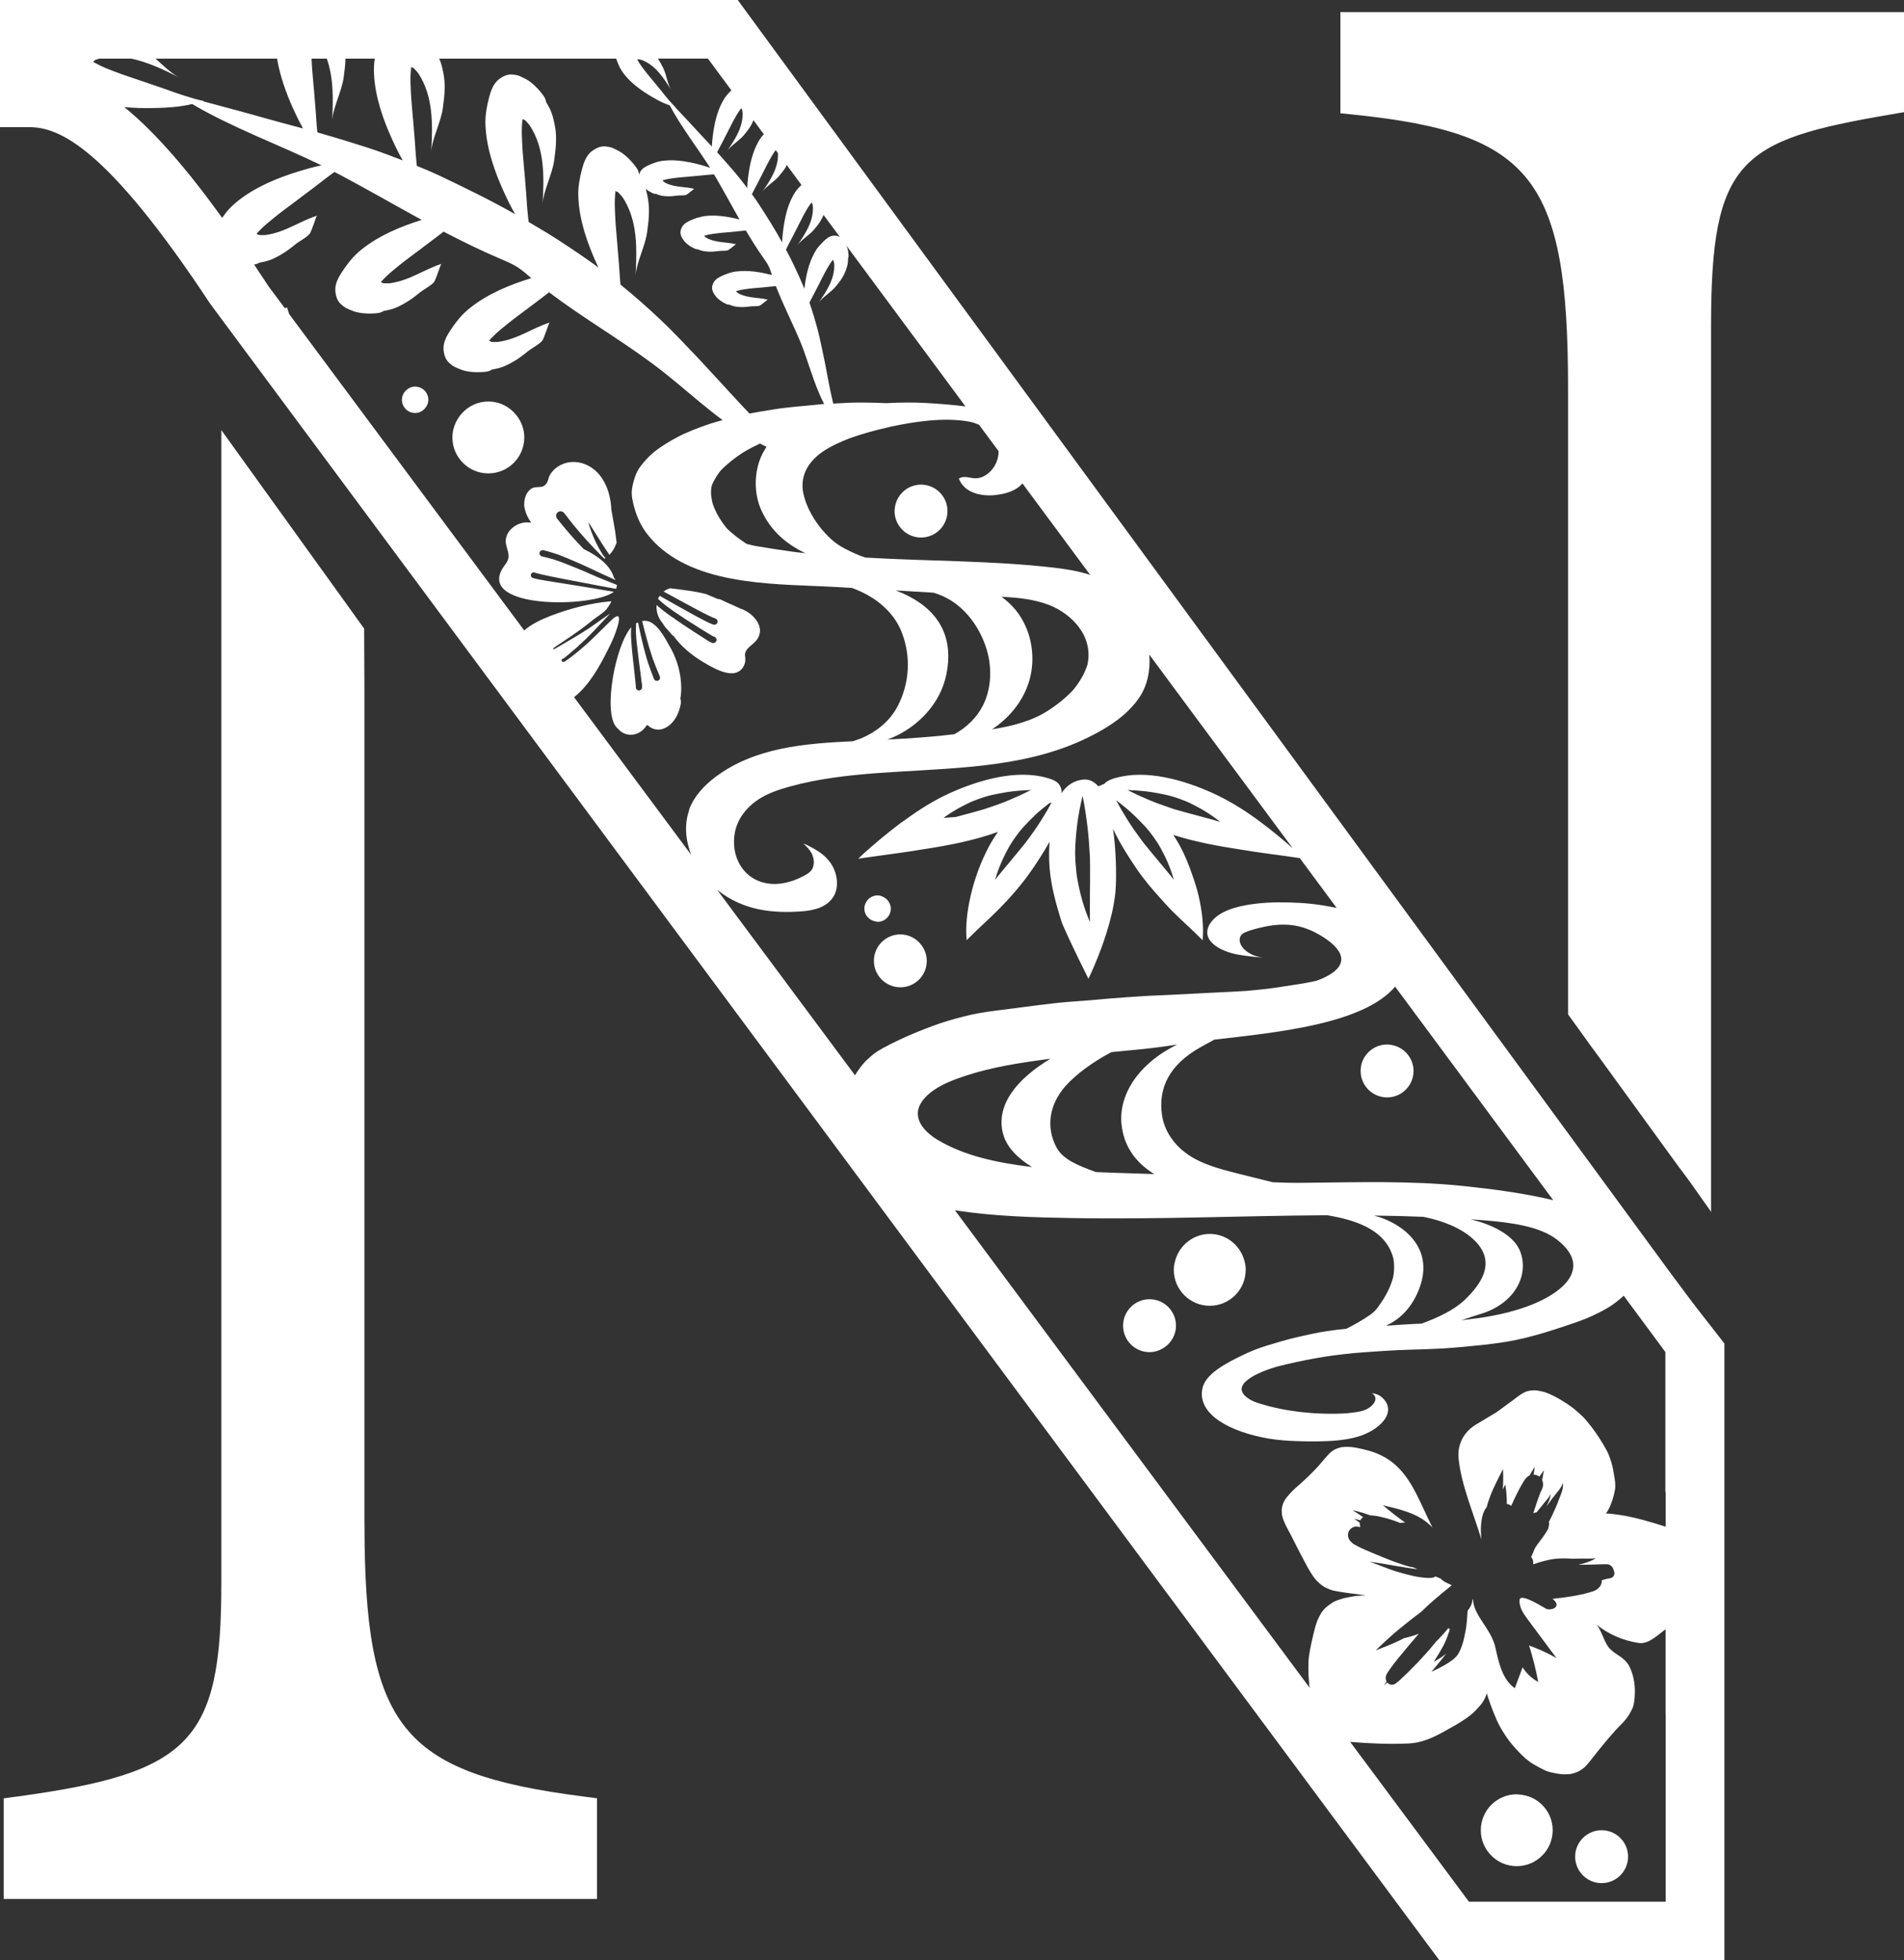<?xml version="1.0" encoding="UTF-8"?>
<svg id="_レイヤー_2" data-name="レイヤー_2" xmlns="http://www.w3.org/2000/svg" viewBox="0 0 305.13 314.22">
  <rect x="0" y="0" width="305.13" height="314.22" fill="#333333" stroke="none"/>
  <defs>
    <style>
      .cls-1 {
        fill: #fff;
      }
    </style>
  </defs>
  <g id="_レイヤー_1-2" data-name="_レイヤー_1">
    <g>
      <path class="cls-1" d="M58.4,244.08V110.24l-.04-9.48-22.89-31.82v184.81c0,25.29-4.86,30.4-32.51,34.18l-2.37.32v16.12h95.08v-16.13l-2.39-.31c-29.01-3.76-34.87-11.13-34.87-43.84h-.01Z"/>
      <path class="cls-1" d="M214.81,1.96v16.19l2.46.26c28.29,2.97,34.02,10.34,34.02,43.83v100.35l2.86,3.96c.27.42,2.18,2.99,2.18,2.99l12.4,17.08c2.73,3.6,2.74,3.78,5.48,7.61.26.26.12.08,0-.05V52.13c0-26.56,4.69-29.67,28.64-33.76l2.28-.39V1.94h-90.32v.02Z"/>
      <path class="cls-1" d="M90.74,59.32s-.07.02-.1.04h0s.06-.02.09-.03h0Z"/>
      <path class="cls-1" d="M95.51,92.39c-.07-.03-.14-.06-.21-.09h0c-.48-.2-.95-.4-1.42-.61h.02s-.08-.03-.12-.05c-.03,0-.06-.03-.09-.04-.05-.02-.11-.05-.16-.07-.02,0-.04-.02-.06-.03,0,0-.02,0-.02,0-.13-.06-.26-.11-.4-.17h-.02c-.7-.3-1.41-.58-2.11-.86-.74-.29-1.49-.58-2.25-.82-.61-.17-1.21-.33-1.83-.47-.27-.07-.44-.36-.37-.62.07-.27.35-.43.62-.37.43.1.85.22,1.26.35.42.13.85.26,1.26.41.79.3,1.57.64,2.35.97,1.56.66,3.09,1.39,4.63,2.12.68.32,1.38.64,2.07.94-.07-.13-.16-.25-.27-.36-.51-1.89-2.42-3.45-4.86-4.62-.97-1.02-1.92-2.04-2.82-3.12-.49-.59-.99-1.18-1.46-1.79-.22-.28-.15-.71.1-.95.29-.26.75-.25,1.02.05s.51.64.76.97c.23.31.47.6.71.9,1.43,1.76,2.97,3.44,4.56,5.05.16.15.32.3.48.46.03-.02.05-.04.08-.06.02-.02.05-.03.07-.05-.13-.14-.24-.29-.36-.44-1.02-1.58-1.82-3.33-2.4-5.3l.26.34c.39.62.78,1.25,1.18,1.87.29.46.58.93.88,1.39.16.26.33.51.5.76.19.28.37.57.57.85.54-.55.89-1.17,1.09-1.81.02,0,.04,0,.06-.02,0-.04,0-.08,0-.12-.02-.23-.05-.46-.08-.68,0-.06,0-.12-.02-.18-.08-.67-.18-1.35-.31-2.02-.15-.83-.3-1.67-.44-2.5,0-.14,0-.27-.02-.41-.2-2.63-1.37-5.43-3.76-6.59-.48-.23-.98-.42-1.56-.5-.09,0-.18-.02-.27-.03-1.59-.16-3.23.55-4.12,1.89-.49.73-.26,1.39-1.07,1.93-.46.31-1.36.05-1.93.39-.96.57-1.28,1.76-1.22,2.81.15,1.04.56,1.92,1.13,2.68-.4-.04-.8-.05-1.2,0-1.54.23-2.99,1.56-2.89,3.12,0,.08,0,.16.03.24.13.82.57,1.63.37,2.43-.14.59-.61,1.04-.92,1.56-3.91,6.54,14.58,6.32,17.85,3.73h-.02c-.19-.03-.37-.06-.56-.09-.91-.15-1.83-.3-2.74-.46-1.7-.29-3.41-.56-5.12-.83-.74-.11-1.48-.23-2.21-.35-.36-.06-.72-.12-1.08-.19-.42-.08-.83-.15-1.24-.28-.12-.04-.22-.1-.28-.21-.06-.1-.08-.23-.05-.35.03-.12.11-.22.21-.28.13-.07.27-.08.41-.03.04.02.08.03.12.04.39.12.79.21,1.19.3.41.09.83.18,1.25.27.85.18,1.71.34,2.57.51,1.73.34,3.47.66,5.2.99.81.15,1.62.3,2.43.45.09,0,.18.03.27.04.09-.2.13-.42.13-.63-.36-.14-.71-.28-1.06-.42-.77-.31-1.55-.62-2.32-.94h.03Z"/>
      <polygon class="cls-1" points="112.41 106.1 112.41 106.1 112.42 106.1 112.4 106.09 112.41 106.1"/>
      <path class="cls-1" d="M107.43,103.81c-.88-1.59-2.44-4.75-4.52-4.25.13.53.27,1.06.4,1.58.24.91.48,1.81.75,2.71.13.45.28.89.42,1.33,0-.02,0-.04-.02-.05.05.14.1.28.15.42v.03c.35.96.73,1.9,1.13,2.84.03.07.04.15.04.22,0,.19-.12.37-.3.45-.25.11-.57,0-.67-.26-.34-.85-.66-1.7-.95-2.57-.28-.84-.5-1.7-.72-2.55-.17-.66-.32-1.31-.47-1.97-.15-.65-.28-1.31-.41-1.97-.11.04-.22.09-.33.14,0,.06,0,.13,0,.19,0,.23-.02.46-.02.69,0,.29,0,.57.02.86.02.49.07.99.12,1.48.18,1.66.4,3.32.62,4.98.04.32.08.64.12.96.02.15.04.3.06.45.03.19.06.39.05.59v.1c-.03.25-.23.45-.48.46-.27,0-.52-.21-.52-.49,0-.07,0-.13,0-.2-.02-.17-.03-.34-.05-.5v-.02c-.08-.81-.17-1.61-.26-2.42-.09-.85-.2-1.71-.28-2.56-.04-.42-.08-.85-.11-1.27-.03-.46-.06-.92-.08-1.38v-.59c0-.1,0-.21.02-.31,0-.1,0-.2.02-.3v-.09c-2.53,2.84-4.52,13.46-2.42,15.97.13.15.26.28.4.4.07.08.14.15.21.22,1.42,1.21,3.41.6,4.28-.87.05,0,.1-.02.16-.03.57.59,1.49.87,2.28.65,1.79-.52,2.76-2.41,3.04-4.13.05-.29,0-.55-.09-.76.1-.44.17-1.15.15-1.88-.04-2.21-.64-4.34-1.71-6.28v-.02Z"/>
      <path class="cls-1" d="M118.66,97.59c-.06-.05-.12-.1-.19-.15-.13-.03-.25-.08-.37-.14-.18-.09-.36-.18-.55-.27-.3-.14-.62-.26-.92-.39s-.59-.29-.9-.43c-.07-.03-.13-.06-.21-.09-.07-.03-.13-.06-.2-.08-.1,0-.2-.02-.3-.03-.62-.25-1.26-.53-1.92-.81-.14-.03-.27-.06-.41-.09-.61-.14-1.22-.25-1.83-.36-.31-.05-.63-.08-.94-.13-.34-.05-.68-.1-1.02-.14-.5-.06-1-.12-1.49-.19-.17.05-.34.11-.5.18-.21.1-.39.22-.56.35,1.53.85,3.09,1.67,4.63,2.51.57.31,1.14.62,1.72.91.64.32,1.29.66,1.97.91.24.09.38.35.32.6,0,.02,0,.04-.02.06-.1.26-.39.39-.65.3h-.03c-.54-.19-1.05-.46-1.56-.72-.46-.24-.92-.48-1.38-.73-.9-.49-1.79-1-2.69-1.5-.05-.03-.1-.06-.15-.08-.72-.4-1.44-.81-2.16-1.22-.21-.12-.42-.24-.63-.37-.1.15-.19.31-.27.48.12.12.24.24.37.36.59.53,1.23,1,1.88,1.46,0,0,.03.02.04.03.14.1.27.19.41.29.12.08.24.16.36.24.19.13.39.26.58.39-.02,0-.04-.02-.05-.04.29.19.57.39.86.58.74.47,1.48.94,2.23,1.41h.02s0,0-.02,0c.26.16.53.33.79.49.19.12.38.24.58.35.22.14.44.28.67.41h0,0s0,0,.02,0c0,0-.02,0-.03-.02.02,0,.04.02.06.03.1.05.2.09.3.13.12.05.2.14.26.24.05.11.07.23.04.35,0,.03,0,.06-.03.09-.11.26-.43.39-.69.28-.13-.06-.26-.11-.39-.18-.16-.09-.31-.19-.47-.29-.1-.07-.21-.13-.31-.2-.23-.15-.47-.3-.7-.45-.41-.26-.82-.52-1.22-.78.02,0,.04.02.05.03,0,0-.02,0-.03-.02,0,0,0,0-.02-.02-.04-.03-.08-.05-.12-.08-.91-.58-1.8-1.18-2.68-1.79-.17-.16-.36-.3-.56-.39-.02,0-.04-.03-.06-.04-.43-.29-.84-.61-1.25-.92-.38-.3-.76-.61-1.12-.94-.09,1.03.27,2.12.98,2.93.31.59.83,1.07,1.26,1.57.13.2.3.37.5.48,1.23,1.72,2.96,3.12,4.76,4.19,1.42.84,4.29,2.57,5.85,1.37.58-.44.92-1.19.87-1.92,0-.23-.06-.45-.05-.68.06-1,1.2-1.5,1.83-2.27.38-.47.54-.95.57-1.42.1-1.64-1.62-3.19-3.1-3.66l-.03.03Z"/>
      <path class="cls-1" d="M199.64,203.54c0-.64-.13-1.25-.33-1.83-.77-2.28-2.9-3.93-5.44-3.93s-4.78,1.74-5.49,4.12c-.16.52-.27,1.07-.27,1.64,0,3.18,2.58,5.76,5.76,5.76s5.76-2.58,5.76-5.76h0Z"/>
      <path class="cls-1" d="M243.44,287.64c-.12,0-.24-.04-.37-.04-3.18,0-5.76,2.58-5.76,5.76s2.58,5.76,5.76,5.76,5.76-2.58,5.76-5.76c0-1.62-.67-3.08-1.75-4.12-.95-.93-2.23-1.51-3.65-1.6h0Z"/>
      <path class="cls-1" d="M184.22,208.25c-2.34,0-4.24,1.9-4.24,4.24s1.9,4.24,4.24,4.24c.78,0,1.51-.23,2.14-.6.4-.24.75-.53,1.06-.88.64-.74,1.04-1.7,1.04-2.76,0-2.34-1.9-4.24-4.24-4.24h0Z"/>
      <path class="cls-1" d="M84.02,70.12c0-1.35-.48-2.57-1.25-3.55-1.05-1.34-2.67-2.21-4.51-2.21-2.19,0-4.07,1.24-5.05,3.04-.44.81-.71,1.73-.71,2.72,0,3.18,2.58,5.76,5.76,5.76s5.76-2.58,5.76-5.76h0Z"/>
      <path class="cls-1" d="M66.53,61.96c-.53,0-1.01.21-1.38.54-.45.39-.74.94-.74,1.58,0,1.17.95,2.12,2.12,2.12.69,0,1.27-.35,1.66-.85.27-.36.46-.78.46-1.26,0-1.17-.95-2.12-2.12-2.12h0Z"/>
      <path class="cls-1" d="M222.29,175.9c2.34,0,4.24-1.9,4.24-4.24,0-1.94-1.32-3.57-3.1-4.07-.36-.1-.74-.17-1.14-.17-1.46,0-2.75.74-3.52,1.87-.46.68-.72,1.49-.72,2.37,0,2.34,1.9,4.24,4.24,4.24h0Z"/>
      <path class="cls-1" d="M140.64,147.76c1.17,0,2.12-.95,2.12-2.12,0-.51-.2-.95-.5-1.32-.15-.19-.33-.34-.54-.46-.32-.19-.67-.34-1.08-.34-.89,0-1.64.55-1.96,1.32-.1.25-.16.51-.16.8,0,1.05.78,1.88,1.78,2.05.11.02.22.07.34.07h0Z"/>
      <path class="cls-1" d="M144.29,149.77c-2.34,0-4.24,1.9-4.24,4.24s1.9,4.24,4.24,4.24,4.19-1.86,4.23-4.16v-.08c0-.95-.33-1.82-.86-2.53-.77-1.03-1.99-1.71-3.38-1.71h0Z"/>
      <path class="cls-1" d="M147.6,77.68c-.58,0-1.13.12-1.63.33-1.48.62-2.52,2.05-2.59,3.73,0,.06-.02.12-.02.18,0,2.34,1.9,4.24,4.24,4.24s4.24-1.9,4.24-4.24-1.9-4.24-4.24-4.24h0Z"/>
      <path class="cls-1" d="M256.67,293.36c-2.34,0-4.24,1.9-4.24,4.24s1.9,4.24,4.24,4.24,4.24-1.9,4.24-4.24-1.9-4.24-4.24-4.24Z"/>
      <path class="cls-1" d="M118.23,0H0v20.38h4.7c4.8,0,12.43,3.23,29,28.33l196.39,264.72.59.79h45.67v-98.87c-4.71-6.06-3.88-4.89-8.67-11.34L118.23,0ZM241.95,210.28c-1.72.44-3.51.8-5.32,1.03-.82.11-1.63.21-2.45.31.99-.33,1.99-.67,3.01-.98,5.74-1.71,7.95-6.45,6.36-10.23-1.01-2.38-4.29-4.12-7.89-4.97.69.05,1.38.09,2.07.15,4.32.35,9.01.95,11.79,3.11,6.44,4.99-.14,9.68-7.58,11.57h.01ZM226.89,199.23c-1.18-1.77-3.26-3.31-5.94-4.17-.25-.08-.51-.15-.76-.22,2.64.03,5.28.09,7.91.2,3.12.62,5.96,1.77,7.87,3.47,3.75,3.33,1.96,6.81-1.28,9.88-1.72,1.63-4.19,2.77-6.86,3.77-1.05.05-2.1.09-3.14.16-.87.06-1.73.12-2.59.18,2.35-1.08,3.83-2.8,4.77-4.65,1.41-2.78,1.86-5.85.03-8.61h0ZM223.58,158.15l4.92,6.64,14.49,19.58,5.92,8c-4.62-1.11-9.7-1.78-14.42-2.27-8.49-.88-17.11-.59-25.67-.51-1.65.02-3.26-.02-4.86-.09-1.68-.42-3.36-.84-5.05-1.26-2.57-.64-5.18-1.3-7.3-2.43-3.23-1.72-5-4.39-5.39-7.08-.63-4.33,1.16-8.1,6.27-10.93.7-.39,1.4-.77,2.11-1.16,10.09-1.16,23.85-2.48,28.98-8.49h0ZM179.73,180.14c.32,3.45,2.14,6.14,5.25,8.05-1.21-.05-2.43-.09-3.65-.12-1.79-.05-3.58-.11-5.37-.19-.12,0-.24-.01-.36-.02-2.68-1-5.22-1.94-6.29-3.94-1.71-3.2-1.18-6.87,1.42-9.81,1.65-1.87,4.37-3.89,7.39-5.47,2.93-.3,5.88-.52,8.77-.95.58-.09,1.16-.17,1.74-.26-1.52.76-2.9,1.64-4.08,2.63-3.41,2.84-5.16,6.5-4.83,10.09h0ZM156.9,68.09l3.13,4.22c.05,2.31-1.9,4.57-4.02,4.34-.8-.09-1.69-.43-2.35.08.93,2.35,3.73,2.89,6.02,2.6,1.17-.15,2.36-.44,3.37-1.12.3-.2.56-.45.81-.72l10.85,14.66c-1.87-.62-3.85-.93-5.8-1.16-10.07-1.16-20.15-1.02-30.23-1.62-.31-.11-.63-.22-.93-.33-1.08-.45-2.07-.92-2.98-1.45-2.24-1.31-4.76-4.42-5.73-7.41-.2-.62-.36-1.24-.41-1.84-.12-1.48.28-2.68.94-3.69,1.04-1.61,2.79-2.71,4.55-3.53.67-.31,1.34-.6,1.96-.84,1.98-.71,4.09-1.31,6.34-1.81.11-.03.22-.06.33-.08,3.91-.84,8.55-1.52,12.52-.82.56.1,1.12.29,1.65.53h-.02ZM163.73,99.16c-.84-1.42-1.95-2.57-3.25-3.52,2.59.16,5.2.38,7.64,1.33,3.59,1.41,7.18,4.96,6.14,9.61-.45,1.38-1.21,2.73-2.29,4.03-1.09,1.17-2.45,2.28-4.04,3.31-2.58,1.67-5.77,2.48-8.95,2.98,3-1.97,5.43-5.02,6.21-8.76.63-3.05.09-6.38-1.46-8.98ZM143.56,94.64c2.02.12,4.03.24,6.05.36.48.15.96.32,1.43.53,3.55,1.54,6.3,5.26,7.28,9.32.66,2.74.45,5.78-.81,8.25-1.03,2.02-2.69,3.55-4.57,4.59-3.56.43-7.14.67-10.72.85.23-.09.46-.17.68-.27,4.1-1.72,7.77-5.37,8.75-10.12,1.54-7.42-2.67-11.46-8.08-13.5h0ZM98.93,39.02s0,.08,0,.12c-.05-.68-.11-1.35-.17-2.03-.08-.88-.15-1.76-.18-2.64-.03-.81-.08-1.61-.05-2.42.02-.48.05-.95.1-1.42.13.07.27.12.41.17.26.26.5.52.73.81,2.02,3.06,2.29,6.7,2.18,10.32-.02.76-.05,1.52-.1,2.27.03-.57.17-1.17.34-1.8.48-1.7,1.3-3.56,1.52-5.21.15-1.07.27-2.07.29-3.08.02-.86-.04-1.72-.23-2.65-.08-.41-.18-.81-.29-1.21.05.04.1.1.15.14.18.13.36.26.56.36.27.15.54.32.87.33h.07c.41.17.82.3,1.26.34.23.02.46.04.69.04.46.01.93-.04,1.38-.1.46-.06,1.03,0,1.46-.11.26-.07,1.29-1,1.35-.98-1.57-.38-2.95-.21-4.48-.88-.17-.09-.33-.19-.48-.3-.04-.07-.08-.13-.12-.19.24-.07.48-.12.72-.18.41-.09.83-.13,1.24-.19.8-.11,1.62-.15,2.42-.23h-.06c.26-.02.52-.04.79-.07h.1-.1c.73-.06,1.47-.13,2.2-.21.13-.01.26-.02.4-.03.13,0,.25-.02.38-.03h.15c.1.16.2.32.29.48,1.3,2.23,2.52,4.5,3.79,6.74-1.79-.46-3.7-.77-5.55-.55-.32.04-.62.12-.92.21-.12.03-.24.04-.35.08-.35.12-.68.25-1.02.4-.52.24-1.1.55-1.38,1.08-.19.36-.32.79-.2,1.19.06.2.12.39.23.57.11.17.24.35.37.52.18.22.41.42.64.59.18.13.36.26.56.36.16.09.32.17.48.24.12.05.25.09.38.09h.07c.41.17.82.3,1.26.34.23.02.46.04.69.04.46.01.93-.04,1.38-.1.46-.06,1.03,0,1.46-.11.26-.07,1.29-1,1.35-.98-1.57-.38-2.95-.21-4.48-.88-.17-.09-.33-.19-.48-.3-.04-.07-.08-.13-.12-.19.24-.07.48-.12.72-.18.41-.09.83-.13,1.24-.19.8-.11,1.62-.15,2.42-.23h-.06c.29-.02.59-.05.88-.08-.09,0-.19.02-.28.02.58-.05,1.15-.11,1.73-.17.88,1.48,1.79,2.94,2.78,4.35.32.45.65.9.89,1.4.21.43.35.89.49,1.35,0,.02,0,.03.02.04h0c-1.83-.48-3.78-.81-5.67-.58-.44.05-.86.14-1.28.29-.35.12-.68.25-1.02.4-.52.24-1.1.55-1.38,1.08-.19.36-.32.79-.2,1.19.06.2.12.39.23.57.11.17.24.35.37.52.18.22.41.42.64.59.18.13.36.26.56.36.27.15.54.32.87.33h.07c.41.17.82.3,1.26.34.23.02.46.04.7.04.46.01.93-.04,1.38-.1.46-.06,1.03,0,1.46-.11.26-.07,1.29-1,1.35-.98-1.57-.38-2.95-.21-4.48-.88-.17-.09-.33-.19-.48-.3-.04-.07-.08-.13-.12-.19.24-.07.48-.12.72-.18.41-.09.83-.13,1.24-.19.8-.11,1.62-.15,2.42-.23h-.06c.29-.02.59-.05.88-.08-.09,0-.19.02-.28.02.48-.04.97-.09,1.45-.14,1.23,3.2,2.84,6.24,4.12,9.41.25.63.46,1.25.68,1.87.91,2.61,1.65,5.12,2.93,7.61-.63.05-1.26.13-1.89.19-1.73.16-3.47.31-5.17.53-.56.07-1.11.18-1.66.26-1.09.17-2.17.35-3.24.56-1.22-1.28-2.42-2.57-3.61-3.88-.83-.92-1.68-1.82-2.52-2.73-.73-.79-1.45-1.59-2.19-2.37-1.9-1.99-3.79-4.02-5.79-5.92-2.12-2.01-4.31-3.94-6.57-5.78,0-.04,0-.08,0-.11-.02-.26-.04-.51-.07-.76-.1-1.53-.21-3.06-.35-4.59.02.18.03.36.05.54-.04-.57-.09-1.13-.14-1.7v.03ZM119.12,72.5c.84-.5,1.74-.96,2.68-1.41.07.04.14.08.21.12.28.14.55.27.83.41-.49.75-.92,1.55-1.21,2.48-.59,1.85-.68,3.9-.25,5.8.14.62.33,1.22.59,1.79,1.52,3.44,4.13,5.57,7.11,6.98-.74-.08-1.49-.16-2.21-.26-1.98-.28-3.93-.57-5.87-.91-.44-.09-.88-.2-1.3-.31-.06-.03-.12-.06-.17-.09-1.17-.78-2.25-1.59-3.09-2.46-1.03-1.27-1.79-2.59-2.24-3.94-.11-.46-.19-.92-.24-1.38-.04-.49,0-.99.1-1.48.18-.49.44-.96.74-1.44.2-.31.41-.63.66-.94,1-1.05,2.23-2.03,3.66-2.96h0ZM135.52,43.41c.08-.22.15-.44.22-.66.13-.43.16-.86.16-1.3,0-.02.02-.04.02-.06.12-.3.06-.62.02-.93-.03-.22-.07-.44-.13-.65-.04-.15-.11-.29-.17-.44l6.67,9.01,6.21,8.38,6.2,8.38c-2.19-.27-4.4-.44-6.41-.55-.92-.05-1.85-.07-2.77-.07-1.17,0-2.35.04-3.52.1h-.01c-.64-.03-1.28-.05-1.92-.07-.7-.02-1.39-.03-2.09-.03-1.5,0-2.98.08-4.47.17-.32-1.36-.61-2.72-.86-4.09-.22-1.18-.44-2.37-.69-3.55,0-.04-.02-.08-.03-.12-.29-1.36-.56-2.74-.91-4.08-.39-1.47-.83-2.92-1.32-4.35,0-.02.02-.04.03-.05.06-.12.12-.24.18-.36.38-.7.75-1.41,1.1-2.12-.04.08-.08.17-.12.25.14-.26.27-.53.4-.79,0,.02-.02.04-.03.06.38-.72.72-1.46,1.12-2.16.21-.36.4-.74.64-1.08.14-.21.28-.41.43-.6.04.07.08.13.13.19.04.18.08.37.1.56.07,2.3-1.23,4.29-2.53,6.14.63-.9,1.99-1.67,2.74-2.59.36-.43.69-.84.97-1.28.24-.37.45-.77.62-1.23l.02-.03ZM129.62,33.06c.14-.21.28-.41.43-.6.04.07.08.13.13.19.04.18.08.37.1.56.07,2.3-1.23,4.29-2.53,6.14.63-.9,1.99-1.67,2.74-2.59.36-.43.69-.84.97-1.28.2-.31.37-.66.52-1.03l2.62,3.54c-.32-.2-.71-.25-1.08-.21-.59.06-1.1.48-1.51.88-.26.25-.51.52-.75.79-.29.33-.53.69-.74,1.08-.92,1.67-1.34,3.6-1.58,5.47-.01.1-.02.21-.03.31-.49-1.22-1.03-2.41-1.59-3.6-.42-.91-.89-1.8-1.36-2.69.06-.14.13-.27.19-.41.06-.11.11-.23.17-.34.06-.12.12-.24.18-.36.38-.7.75-1.41,1.1-2.12-.04.08-.08.17-.12.25.14-.26.27-.53.4-.79,0,.02-.02.04-.03.06.38-.72.72-1.46,1.12-2.16.21-.36.4-.74.64-1.08h0ZM124.01,24.48c.1-.14.2-.28.3-.42l.35.47s0,.06.02.09c.07,2.3-1.23,4.29-2.53,6.14.63-.9,1.99-1.67,2.74-2.59.36-.43.69-.84.97-1.28.09-.13.14-.3.22-.44l2.36,3.19c-.2.2-.41.41-.6.63-.29.33-.53.69-.74,1.08-.92,1.67-1.34,3.6-1.58,5.47-.09.68-.16,1.36-.17,2.05-1.14-2.09-2.41-4.1-3.71-6.1,0,0,0-.02-.02-.03-.03-.05-.07-.1-.1-.15.03.05.07.1.1.15-.35-.55-.73-1.08-1.12-1.61.02-.03.03-.07.05-.1.06-.11.11-.23.17-.34.06-.12.12-.24.18-.36.38-.7.75-1.41,1.1-2.12-.04.08-.08.17-.12.25.14-.26.27-.53.4-.79,0,.02-.02.04-.03.06.38-.72.72-1.46,1.12-2.16.21-.36.4-.74.64-1.08h0ZM118.35,17.95c.14-.21.28-.41.43-.6.04.07.08.13.13.19.04.18.08.37.1.56.07,2.3-1.23,4.29-2.53,6.14.63-.9,1.99-1.67,2.74-2.59.36-.43.69-.84.97-1.28.22-.34.4-.7.56-1.1l1.66,2.25c-.06.06-.12.12-.18.19-.29.33-.53.69-.74,1.08-.92,1.67-1.34,3.6-1.58,5.47-.08.63-.14,1.25-.16,1.88-.28-.37-.57-.74-.85-1.11-.71-.93-1.49-1.8-2.25-2.69-.56-.65-1.14-1.29-1.72-1.93.04-.08.08-.16.12-.24.06-.12.12-.24.18-.36.38-.7.75-1.41,1.1-2.12-.04.08-.08.17-.12.25.14-.26.27-.52.4-.79,0,.02-.02.04-.03.06.38-.72.72-1.46,1.12-2.16.21-.36.4-.74.64-1.08v-.02ZM102.37,9.51c.19.03.37.07.55.13,2.14.86,3.44,2.84,4.62,4.76-.57-.93-.74-2.49-1.28-3.55-.25-.5-.5-.96-.79-1.4,0-.02-.04-.04-.05-.06h8.03l3.76,5.09c-.22.22-.44.44-.65.68-.29.33-.53.69-.74,1.08-.92,1.67-1.34,3.6-1.58,5.47-.08.59-.13,1.18-.16,1.77-.73-.78-1.48-1.56-2.2-2.35-1.21-1.33-2.45-2.64-3.69-3.95.02,0,.05.01.07.02-.4-.39-.77-.8-1.13-1.22-.08-.1-.16-.2-.24-.29-.08-.1-.17-.2-.26-.31-.49-.62-.99-1.25-1.51-1.86l.18.21c-.19-.23-.37-.46-.56-.68,0,.02.03.03.04.05-.51-.63-1.05-1.24-1.53-1.89-.25-.34-.51-.66-.74-1.02-.13-.21-.26-.42-.38-.64.08-.01.15-.03.22-.05h.02ZM65.88,10.75c.13.07.27.12.41.17.26.26.5.52.73.81,2.45,3.7,2.33,8.26,2.09,12.6.12-2.1,1.56-4.75,1.86-7.01.15-1.07.27-2.07.29-3.08.02-.86-.04-1.72-.23-2.65-.09-.44-.19-.87-.31-1.3-.08-.31-.21-.6-.34-.89h28.38c.03.1.05.21.09.3.13.34.27.68.43,1.01.19.4.42.76.69,1.11,1.16,1.51,2.77,2.67,4.39,3.63.6.36,1.22.71,1.86,1,.36.17.73.31,1.11.44,1.87,3.53,4.33,6.62,6.47,10.01-.61-.22-1.23-.4-1.85-.56-.46-.12-.93-.23-1.4-.32-1.4-.28-2.85-.42-4.27-.25-.44.05-.86.14-1.28.29-.35.12-.68.25-1.02.4-.52.24-1.1.55-1.38,1.08-.07.13-.11.28-.16.42-.02-.02-.03-.05-.04-.08,0-.04-.02-.08-.02-.13-.11-.61-.53-1.07-.91-1.54-.27-.33-.56-.64-.87-.93-.4-.38-.85-.75-1.33-1.02-.35-.19-.74-.39-1.1-.54-.37-.15-.75-.21-1.15-.25-.7-.07-1.37.22-1.94.6-.09.06-.18.11-.26.18-.9.7-1.31,1.91-1.58,2.97-.18.68-.32,1.36-.43,2.06-.13.84-.17,1.66-.12,2.51.19,3.65,1.45,7.24,2.96,10.55.08.18.17.36.26.54-2.03-1.49-4.13-2.9-6.24-4.28-1.61-1.05-3.28-2.04-4.95-3.02-.03-.29-.07-.57-.1-.86-.02-.24-.04-.49-.07-.73-.02-.26-.04-.51-.07-.76-.1-1.53-.21-3.06-.35-4.59.02.18.03.36.05.54-.04-.57-.09-1.13-.14-1.7,0,.04,0,.08,0,.12-.11-1.56-.3-3.11-.36-4.67-.03-.81-.08-1.61-.05-2.42.02-.48.05-.95.1-1.42.13.07.27.12.41.17.26.26.5.52.73.81,2.45,3.7,2.33,8.26,2.09,12.6.12-2.1,1.56-4.75,1.86-7.01.15-1.07.27-2.07.29-3.08.02-.86-.04-1.72-.23-2.65-.09-.44-.19-.87-.31-1.3-.22-.82-.61-1.57-1.06-2.28,0-.04-.02-.08-.02-.13-.11-.61-.53-1.07-.91-1.54-.27-.33-.56-.64-.87-.93-.4-.38-.85-.75-1.33-1.02-.35-.19-.74-.39-1.1-.54-.37-.15-.75-.21-1.15-.25-.81-.08-1.58.3-2.19.78-.9.7-1.31,1.91-1.58,2.97-.18.68-.32,1.36-.43,2.06-.13.84-.17,1.66-.12,2.51.19,3.65,1.45,7.24,2.96,10.55.55,1.2,1.12,2.38,1.79,3.52-3.98-2.26-8.09-4.26-12.24-6.23-.02,0-.03-.02-.05-.02-.11-.05-.21-.1-.32-.15.1.05.21.1.31.15-1.13-.54-2.3-1.02-3.46-1.49,0-.07-.02-.14-.02-.21-.02-.24-.04-.49-.07-.73-.02-.25-.04-.51-.07-.76-.1-1.53-.21-3.06-.35-4.59.02.18.03.36.05.54-.04-.57-.09-1.13-.14-1.7,0,.04,0,.08,0,.12-.11-1.56-.3-3.11-.36-4.67-.03-.81-.08-1.61-.05-2.42.02-.48.05-.95.1-1.42h-.03ZM52.37,9.4c1.11,3.13,1.04,6.62.85,9.99.12-2.1,1.56-4.75,1.86-7.01.14-1.03.26-2,.28-2.98h4.7c-.13.85-.17,1.67-.12,2.52.19,3.65,1.45,7.24,2.96,10.55.5,1.1,1.04,2.19,1.64,3.24-.84-.32-1.68-.64-2.52-.96-2.1-.8-4.26-1.45-6.4-2.12-1.58-.49-3.17-.95-4.76-1.41-.02-.17-.03-.35-.05-.52-.02-.26-.04-.51-.07-.76-.1-1.53-.21-3.06-.35-4.58.02.18.03.36.05.54-.04-.57-.09-1.13-.14-1.7,0,.04,0,.08,0,.12-.11-1.56-.3-3.11-.36-4.67v-.25h2.42ZM16.19,10.58c-.43-.21-.85-.43-1.27-.66.11-.09.22-.2.32-.3.21-.08.44-.15.66-.22h5.16c2.63.55,5.17,1.76,7.6,2.98-1.24-.63-2.48-1.87-3.73-2.98h19.47c.48,2.81,1.46,5.56,2.63,8.13.47,1.04.98,2.06,1.53,3.06-1.99-.54-3.99-1.05-5.98-1.62-3.33-.95-6.68-1.84-10.03-2.73.04-.01.09-.02.13-.04-1.05-.22-2.06-.52-3.08-.85-.23-.08-.46-.15-.7-.23-.24-.08-.48-.16-.73-.24-1.44-.52-2.89-1.03-4.34-1.51.17.06.34.11.51.17-.54-.19-1.07-.37-1.61-.55.04.01.08.03.11.04-1.47-.52-2.97-.97-4.42-1.54-.75-.29-1.51-.57-2.24-.92h0ZM36.28,34.01c-.24.29-.45.61-.68.91-1.73-2.4-3.4-4.62-5.01-6.62-.87-1.08-1.71-2.09-2.55-3.06-2.86-3.31-5.54-5.98-8.12-8.08,1.52.15,3.05.19,4.55.16,1.35-.02,2.71-.08,4.05-.24.76-.09,1.52-.23,2.27-.4,6.64,3.88,13.78,6.45,20.73,9.82-1.22.25-2.41.59-3.6.95-3.47,1.07-6.99,2.51-9.85,4.8-.66.53-1.26,1.1-1.8,1.76h0ZM110.46,129.82c-.84,2.33-.59,4.89.31,7.2l-7.55-10.16-11.23-15.12s.08-.04.11-.07c2.39-1.95,4-4.87,5.35-7.58.24-.47.47-.94.69-1.43.5-1.11,2.21-5.53-.18-3.24-.33.32-.65.64-.98.96-.56.55-1.11,1.11-1.68,1.65-.32.31-.65.62-.97.93-.1.09-.2.18-.3.27-.23.2-.45.39-.68.59-.25.22-.49.43-.75.64-.36.28-.72.57-1.08.85-.17.14-.35.26-.52.39-.11.08-.22.15-.34.23-.08.05-.15.11-.24.14-.11.03-.25.05-.34-.05-.04-.04-.06-.08-.07-.13,0-.04,0-.08,0-.13.02-.11.12-.19.24-.17h.02s.07-.06.1-.09c.07-.06.15-.12.23-.17.48-.38.93-.79,1.4-1.18.09-.08.19-.16.28-.24.04-.03.08-.06.12-.1.13-.12.26-.24.39-.37.35-.33.71-.66,1.06-.98.12-.11.24-.24.36-.36.22-.22.44-.45.66-.67l.33-.33c.37-.39.73-.78,1.1-1.17,0,0-.02.03-.04.04.51-.53,1.01-1.07,1.51-1.61-.12.08-.23.16-.35.23-.32.22-.65.44-.97.67-.7.5-1.41,1.01-2.13,1.49-.36.24-.73.47-1.1.7-.39.24-.77.48-1.16.71-.71.43-1.42.85-2.14,1.26-.35.2-.7.4-1.05.6-.02,0-.03.03-.05.04-.09.07-.22-.07-.13-.15h0s.06-.06.09-.09c0,0,.03-.02.05-.02.14-.1.27-.2.41-.3.05-.04.1-.07.15-.1.13-.08.25-.17.38-.25.35-.23.7-.46,1.05-.7.35-.23.69-.46,1.03-.7.38-.26.75-.52,1.12-.79.34-.25.68-.5,1.01-.76.36-.28.71-.57,1.07-.85.66-.53,1.52-1.01,2.1-1.63.06-.07.99-1.36.77-1.34-3.24.27-6.69,1.18-9.72,2.35-1.44.56-2.99,1.28-4.19,2.32l-33.79-45.49-3.87-5.21c-.12-.35-.25-.7-.34-1.07-.12.04-.25.07-.37.11l-2.6-3.49-.77-1.17c-.52-.8-1.03-1.55-1.54-2.32.24-.05.49-.1.71-.23.04-.02.07-.04.11-.07.83-.14,1.65-.34,2.41-.72.4-.2.79-.41,1.18-.64.76-.44,1.48-1,2.16-1.55.69-.56,1.69-1.03,2.28-1.66.36-.38,1.09-2.93,1.22-2.97-2.95.97-5.04,2.64-8.22,3.1-.37.02-.73.02-1.09,0-.13-.07-.26-.14-.39-.19.32-.35.65-.69,1-1.02.58-.56,1.22-1.05,1.84-1.57,1.2-.99,2.49-1.89,3.73-2.84-.03.02-.06.05-.1.07.46-.34.91-.68,1.36-1.02-.14.11-.29.21-.43.32,1.23-.91,2.45-1.84,3.66-2.79.21-.15.41-.3.62-.46.2-.14.39-.29.59-.44.08-.06.16-.11.23-.16.32.17.64.32.96.49,4.38,2.33,8.68,4.81,13.03,7.19-3.4,1.06-6.83,2.49-9.63,4.73-.66.53-1.26,1.1-1.8,1.76-.44.54-.86,1.11-1.25,1.69-.61.92-1.25,2.02-1.17,3.16.05.77.28,1.61.88,2.15.3.27.59.51.95.69.35.17.76.33,1.13.47.52.18,1.1.27,1.64.32.42.04.85.05,1.28.03.6-.03,1.22-.02,1.75-.34.04-.02.07-.04.11-.07.83-.14,1.65-.34,2.41-.72.4-.2.79-.41,1.18-.64.76-.44,1.48-1,2.16-1.55.69-.56,1.69-1.03,2.28-1.66.36-.37,1.09-2.93,1.22-2.97-2.95.97-5.04,2.64-8.22,3.1-.37.02-.73.02-1.09,0-.13-.07-.26-.14-.39-.19.32-.35.65-.69,1-1.02.58-.56,1.22-1.05,1.84-1.57,1.2-.99,2.49-1.89,3.73-2.84-.03.02-.06.05-.1.07.46-.34.91-.68,1.36-1.02-.14.11-.29.21-.43.32.9-.66,1.78-1.34,2.66-2.02,2.93,1.53,5.9,2.99,8.95,4.29.98.42,1.97.82,2.87,1.39.78.5,1.47,1.11,2.17,1.71.02.02.05.04.07.06h0c-3.47,1.07-6.99,2.51-9.85,4.8-.66.53-1.26,1.1-1.8,1.76-.44.54-.86,1.11-1.25,1.69-.61.92-1.25,2.02-1.17,3.16.05.77.28,1.61.88,2.15.3.27.59.51.95.69.35.17.76.33,1.13.47.52.18,1.1.27,1.64.32.42.04.85.05,1.28.03.6-.03,1.22-.02,1.75-.34.04-.02.07-.04.11-.07.83-.14,1.65-.34,2.41-.72.4-.2.79-.41,1.18-.64.76-.44,1.48-1,2.16-1.55.69-.56,1.69-1.03,2.28-1.66.36-.37,1.09-2.93,1.22-2.97-2.95.97-5.04,2.64-8.22,3.1-.37.02-.73.02-1.09,0-.13-.07-.26-.14-.4-.19.32-.35.65-.69,1-1.02.58-.56,1.22-1.05,1.84-1.57,1.2-.99,2.49-1.89,3.73-2.84-.03.02-.06.05-.1.07.46-.34.91-.68,1.36-1.02-.14.11-.29.21-.43.32.75-.55,1.49-1.13,2.23-1.7,5.25,3.98,10.97,7.31,16.28,11.22,1.54,1.13,2.97,2.29,4.37,3.45,2.4,2,4.69,3.98,7.16,5.82-.59.17-1.2.32-1.76.5-1.37.45-2.68.94-3.91,1.47-.88.38-1.69.8-2.45,1.23-.17.1-.32.2-.49.3-.9.54-1.75,1.09-2.47,1.69-.82.68-1.44,1.41-2.02,2.14-.47.6-.76,1.24-.97,1.87-.27.82-.49,1.65-.49,2.47,0,.67.15,1.34.32,2.01.38,1.45.93,2.88,1.92,4.26.55.76,1.22,1.51,1.99,2.22,7.17,6.56,19.63,6.07,28.52,6.59.85.05,1.7.1,2.55.15.87.33,1.72.7,2.54,1.16,2.34,1.31,4.44,3.34,5.46,6.03,1.48,3.88,1.2,8.06-.64,11.68-1.31,2.58-3.66,4.36-6.17,5.34-.34.13-.69.25-1.04.36h-.02c-7.64.36-15.7.97-22.03,5.74-1.78,1.34-3.42,3.06-4.23,5.28h.03ZM141.69,167.89c-.33.18-.65.36-.96.55-.69.41-1.23.94-1.77,1.42-.37.33-.66.69-.95,1.05-.37.47-.69.95-.99,1.44l-5.33-7.17-8.39-11.29-8.36-11.25c4.08,3.25,8.75,3.82,13.73,3.42,1.83-.15,3.86-.65,4.88-2.33.02-.04.06-.06.08-.1.91-1.63.51-3.87-.57-5.37-.69-.96-1.61-1.66-2.6-2.22-.56-.32-1.13-.61-1.72-.85.55.51,1.09,1.06,1.42,1.77.05.11.08.23.12.35.16.49.2,1.01.07,1.5-.04.15-.09.3-.16.44-.28.51-.77.82-1.25,1.08-2.11,1.15-4.56,1.75-6.83,1.07-3.23-.96-5-4.32-4.35-7.91.39-2.14,1.77-3.93,3.43-5.11,1.65-1.18,3.57-1.81,5.47-2.33,4.49-1.24,9.24-1.78,13.87-2.13.95-.07,1.91-.13,2.86-.19,10.87-.68,22.07-.84,31.78-5.93.56-.29,1.11-.59,1.66-.91,2.15-1.28,4.21-2.84,5.69-4.99,1.39-2.01,1.85-4.48,1.67-6.97l6.31,8.53,4.48,6.05,12.2,16.47c-1.61-1.43-3.28-2.8-4.99-4.09-2.45-1.85-5.05-3.5-7.85-4.77-4.59-2.08-10.62-3.84-15.55-2.42-.01,0-.03,0-.04,0-.65.19-1.33.44-1.77.93-.32.15-.64.27-.96.41-.72-.82-1.6-1.25-2.7-1.05-.07,0-.15.02-.23.04-1.33.28-2.29,1.07-2.99,2.12.06-.4-.01-.82-.25-1.24-.4-.71-1.26-1-2.05-1.22-4.93-1.42-10.96.35-15.55,2.42-2.58,1.17-4.98,2.68-7.26,4.36-.19.14-.4.26-.59.4-1.39,1.05-2.75,2.14-4.08,3.27-.95.81-1.9,1.63-2.78,2.51.27-.04.53-.09.8-.13.95-.14,1.9-.27,2.85-.4,2.17-.3,4.34-.58,6.5-.95,4.11-.62,8.33-1.41,12.25-2.83-.52.74-1,1.5-1.41,2.26-1.36,2.54-2.35,5.24-2.99,8.04-.52,2.28-.84,4.73-.63,7.06,1.63-1.66,3.38-3.18,5.02-4.83,2.04-2.05,3.99-4.29,5.61-6.69.58-.86,1.66-2.46,2.66-4.25,0,.12-.02.24-.02.36-.28,4.52.55,7.99,1.89,12.28.19.7,1.62,3.72,2.79,6.13.85,1.75,1.57,3.19,1.57,3.19,0,0,.68-1.39,1.5-3.45,1.21-3.03,2.72-7.54,2.89-11.42.08-1.84.07-5.63-.45-9.17,1.18,2.55,2.93,5.14,3.73,6.33,1.12,1.66,2.43,3.22,3.79,4.72.6.66,1.19,1.34,1.82,1.98,1.64,1.65,3.39,3.17,5.02,4.83.21-2.33-.11-4.78-.63-7.06-.25-1.11-.6-2.18-.97-3.25-.56-1.64-1.2-3.26-2.02-4.79-.32-.59-.68-1.19-1.07-1.78,3.51,1.12,7.21,1.8,10.83,2.35,3.11.53,6.24.88,9.35,1.35.03,0,.06,0,.09.02l.38.52,4.19,5.66,1.33,1.8c-1.36-.28-2.75-.52-4.17-.67-1.16-.12-2.32-.18-3.47-.21-1.19-.03-2.37-.03-3.5.04-1.13.07-2.27.19-3.37.39-1.3.23-2.53.58-3.59,1.11-1.96.98-3.18,2.71-2.4,4.23.57,1.1,2.08,1.92,3.74,2.38.67.18,1.38.29,2.09.39,1.05.15,2.12.26,3.19.34-1.18-.08-2.26-.5-3.01-1.09-.61-.48-1.01-1.07-1.05-1.69-.02-.35.06-.71.37-1,.24-.22.59-.36.95-.49.11-.04.22-.08.34-.12,4.37-1.33,7.59-1.36,11.11.69,3.81,2.21,5.31,4.88.41,7.03-.3.13-.62.25-.94.36-1.13.26-2.29.45-3.46.63-1,.15-2.01.31-3.01.46-1.51.22-3.03.37-4.56.51-1.62.11-3.25.18-4.88.26-1.6.07-3.19.17-4.79.25-1.55.07-3.09.17-4.65.22-1.49.05-2.97.16-4.45.26-.16,0-.31.02-.47.03-1.91.12-3.81.3-5.71.47-1.95.15-3.9.27-5.83.48-.25.03-.49.06-.73.09-1.42.16-2.84.34-4.26.53-1.58.21-3.17.4-4.75.61-.78.1-1.56.22-2.33.35-1.78.31-3.49.78-5.16,1.27-1.71.51-3.33,1.15-4.92,1.79-1.85.75-3.6,1.57-5.28,2.48l.02-.03ZM187.04,129.31c-.41-.15-.82-.28-1.23-.43-1.17-.43-2.33-.92-3.46-1.44-.56-.26-1.12-.53-1.67-.81h0c1.23.05,2.47.13,3.7.31.81.12,1.61.27,2.41.45.39.08.76.18,1.14.29.72.21,1.43.48,2.13.76.55.22,1.07.5,1.6.77.95.49,1.87,1.05,2.75,1.67.39.27.78.56,1.14.87h0c-.53-.18-1.07-.33-1.61-.47-.59-.16-1.18-.32-1.77-.48-.54-.15-1.09-.29-1.63-.44-.45-.12-.89-.25-1.34-.37-.73-.19-1.45-.41-2.17-.68h0ZM187.68,139.64c.16.45.32.9.43,1.37h0c-.33-.45-.69-.88-1.05-1.31-.39-.47-.78-.94-1.17-1.41-.36-.44-.72-.86-1.08-1.3-.29-.36-.58-.72-.88-1.07-.49-.58-.95-1.17-1.39-1.8-.25-.36-.51-.7-.76-1.06-.71-1.02-1.38-2.09-2.01-3.17-.31-.53-.61-1.07-.9-1.62h0c.98.75,1.95,1.52,2.85,2.38.59.56,1.16,1.15,1.72,1.75.27.29.52.58.77.89.47.59.9,1.21,1.31,1.84.32.49.59,1.03.87,1.55.5.95.93,1.94,1.29,2.95h0ZM174.67,147.76h0c-.26-.55-.47-1.12-.68-1.7-.45-1.29-.83-2.62-1.1-3.96-.15-.74-.31-1.49-.39-2.24-.1-.96-.18-1.93-.2-2.9,0-.51,0-1.01.03-1.52.06-1.06.15-2.11.28-3.16.19-1.59.52-3.17.88-4.73h0c.16.78.3,1.56.42,2.34.25,1.58.45,3.18.58,4.78.04.56.06,1.11.11,1.67.08.97.1,1.95.09,2.92v1.79c0,.73-.02,1.45-.02,2.18,0,.79,0,1.58-.01,2.37,0,.72-.01,1.44.02,2.16h0ZM161.2,136.69c.28-.52.55-1.05.87-1.55.41-.63.84-1.25,1.31-1.84.25-.31.5-.6.77-.89.56-.6,1.13-1.19,1.72-1.75.72-.69,1.51-1.31,2.3-1.92.12-.03.23-.07.35-.1-.23.42-.46.85-.7,1.26-.63,1.08-1.3,2.14-2.01,3.17-.25.36-.51.7-.76,1.06-.43.62-.9,1.22-1.39,1.8-.3.35-.59.71-.88,1.07-.36.43-.72.86-1.08,1.3-.39.47-.78.95-1.17,1.41-.36.43-.72.86-1.05,1.31h0c.12-.47.27-.92.43-1.37.37-1.01.79-2,1.29-2.95h0ZM160.11,128.88c-.41.15-.82.28-1.23.43-.71.26-1.43.48-2.17.68-.45.12-.89.25-1.34.37-.54.15-1.09.29-1.63.44-.19.05-.37.1-.56.15-.66.05-1.32.11-1.97.15.1-.07.19-.15.29-.22.88-.62,1.8-1.18,2.75-1.67.53-.27,1.05-.55,1.6-.77.7-.28,1.41-.54,2.13-.76.38-.11.75-.21,1.14-.29.8-.17,1.6-.32,2.41-.45,1.22-.18,2.46-.27,3.7-.31h0c-.55.28-1.11.55-1.67.81-1.13.52-2.29,1.01-3.46,1.44h0ZM147.09,178.37c.06-1.35,1.1-2.63,2.53-3.62s3.25-1.71,5.12-2.32c4.23-1.39,8.64-2.07,13.25-2.68.12-.02.23-.03.35-.04-5.24,3.12-8.9,7.4-7.56,12.14.57,2.02,2.29,3.79,4.61,5.21-5.57-.68-10.79-1.76-15.14-4.36-1.87-1.12-3.23-2.68-3.16-4.33h0ZM266.94,274.79v30.03h-31.53l-14.88-20.03-4.16-5.59c3.08.26,6.18.39,9.27.26,2.91-.12,5.13-1.55,7.61-2.95.58-.32,1.14-.68,1.68-1.06.4-.27.78-.57,1.14-.89.42-.38.8-.82,1.17-1.24.33-.37.58-.79.78-1.23.1-.22.18-.44.24-.68.07.22.13.44.21.66.24.73.5,1.45.78,2.17.19.48.39.95.59,1.42.45,1.02,1.02,1.96,1.65,2.87.59.84,1.27,1.63,1.99,2.37.68.7,1.4,1.37,2.24,1.86.6.36,1.21.69,1.85.99.13.06.26.11.39.16.48.17.99.27,1.5.36.48.09.99.15,1.48.13.39-.02.77-.02,1.14-.14.34-.11.65-.2.96-.37.3-.16.6-.36.86-.59.24-.21.44-.46.65-.7.22-.24.41-.5.61-.76.42-.54.85-1.08,1.28-1.61.79-.96,1.58-1.92,2.41-2.84.21-.22.42-.44.63-.66.36-.36.73-.73,1.05-1.13.1-.13.2-.25.3-.39.29-.42.52-.85.75-1.31.21-.44.28-.93.34-1.41.03-.19.04-.38.05-.57.12-1.59-.1-3.26-.8-4.71-.78-1.62-2.15-1.84-3.24-3.01-.89-.96-1.32-3.16-2.19-3.87,1.97,1.6,4.38,2.65,6.9,3.02,1.58.23,3.07-1.34,4.25-2.17.01,0,.02-.01.03-.02v13.58l.02.05ZM266.94,239.13v5.58c-1.23-.39-2.45-.77-3.69-1.1-.8-.21-1.6-.41-2.41-.57-.69-.14-1.39-.24-2.09-.33-.36-.05-.71-.08-1.07-.11-.11,0-.21-.01-.32-.01.37-.49.64-1.07.86-1.64.26-.69.44-1.38.58-2.11.14-.74.02-1.49-.11-2.23-.05-.32-.11-.65-.16-.97-.15-.86-.42-1.7-.74-2.51-.11-.28-.26-.55-.4-.81l-.48-.84c-.78-1.32-1.67-2.59-2.67-3.76-.22-.26-.44-.53-.69-.76-.39-.36-.79-.71-1.2-1.06-.51-.43-1.07-.79-1.62-1.15-.68-.44-1.42-.85-2.15-1.19-.31-.15-.62-.27-.95-.39-.16-.06-.32-.09-.48-.13-.28-.06-.55-.12-.83-.16-.33-.05-.69-.02-1.02.01-.67.07-1.26.38-1.8.77-.14.1-.27.2-.41.3-.28.21-.56.42-.84.63-.53.4-1.08.78-1.61,1.18-.29.22-.59.44-.9.65-1.1.67-2.22,1.31-3.32,1.99-1.86,1.16-2.9,3.15-2.67,5.39.44,4.3,2.4,8.75,3.63,12.88,0,.03.02.05.02.08-.04-.49-.08-.98-.08-1.48,0-.36.01-.72.05-1.09.09-.87.27-1.78.79-2.5.03-.04.07-.08.1-.12.07-.3.15-.6.25-.89.43-1.34,1.04-2.61,1.68-3.87.08-.16.16-.32.25-.48.07-.13.14-.27.2-.4,0,.01-.01.02-.02.03.08-.16.16-.32.24-.49.07,1.1.05,2.21-.03,3.3.14-.27.27-.55.4-.83.18,1.03.26,2.08.25,3.12.26.05.5.15.72.3.26-.61.53-1.22.83-1.81.24-.46.47-.93.73-1.38.08-.14.16-.29.25-.43.15-.24.28-.49.47-.71.16-.22.36-.39.6-.51.01,0,.03,0,.04-.01.23-.39.46-.77.68-1.17.04-.09.09-.17.13-.26-.02.43-.08.86-.16,1.29.31,0,.61.1.87.28.02.01.03.03.05.04.24-.34.49-.68.74-1.02,0,.04-.01.07-.02.11-.08.41-.15.82-.23,1.23-.01.07-.03.14-.05.22.06.13.11.26.14.4.05.27.03.54-.06.81-.08.25-.19.5-.32.73-.44,1.11-.79,2.25-1.17,3.37.17-.07.35-.11.53-.13.22-.28.44-.55.67-.83.21-.25.41-.51.61-.75.34-.4.7-.82.95-1.28.02-.04.04-.07.05-.11-.07.7-.38,1.36-.68,2,.29-.41.58-.81.88-1.21.18-.24.36-.47.55-.7.34-.43.71-.84.97-1.32.08-.17.15-.35.21-.53.03.31.03.6-.03.91-.05.27-.13.55-.23.8-.1.28-.21.56-.32.84,0,.01-.01.02-.02.04-.06.18-.13.36-.2.53-.15.38-.3.75-.47,1.12-.3.69-.62,1.37-.97,2.03.03.14.04.28.03.45-.03.19-.07.37-.12.56s-.22.44-.34.63c-.06.1-.12.2-.19.3-.16.23-.32.46-.48.69-.23.31-.46.62-.7.92-.02.02-.03.05-.05.07-.12.18-.25.37-.37.55-.05.13-.1.25-.16.38-.09.2-.17.41-.26.61-.07.15-.13.31-.2.46.16.2.27.43.32.68,0,.13.02.26.02.39,0,.03,0,.07-.01.1.58-.2,1.17-.39,1.77-.54.62-.16,1.25-.29,1.88-.35.89-.08,1.79-.07,2.68,0,.49-.02.98-.03,1.47-.03.59,0,1.17.02,1.76,0,.16-.01.32-.03.49-.06-.06.04-.12.08-.19.12-.58.32-1.19.55-1.82.73-.27.08-.53.15-.8.21.42,0,.85-.01,1.27-.02.47-.01.94-.02,1.41-.03.64,0,1.28-.06,1.92-.04.53.02.95.45,1.04.95.02.04.05.08.06.12.14.35.08.74-.21.99-.05.05-.11.08-.18.11-.09.04-.18.07-.27.08-.17.04-.35.07-.53.09-.09.03-.18.05-.26.08-.17.05-.33.09-.5.14.01.21-.02.41-.09.61-.1.27-.26.5-.48.69-.34.34-.78.47-1.23.6-.14.04-.27.08-.41.12-.25.06-.5.13-.75.18.05.03.11.05.16.08-.09-.02-.17-.03-.26-.05-.59.13-1.17.26-1.76.35-.6.1-1.21.19-1.82.26-.42.05-.87.08-1.26.15,1.37,1.03.33,1.86-.9,1.65-.14-.02-4.25-2.73-4.37-1.5-.12,1.17.62,2.23,1.32,3.17,1.53,2.05,3.05,4.11,4.58,6.16-1.4-.79-2.87-1.46-4.38-2.01.6,1.92,1.09,3.87,1.46,5.84-1.02-.55-1.89-1.36-2.5-2.34-.42,1.12-.83,2.23-1.25,3.35-2.01-1.42-2.57-4.1-3.11-6.51-.7-3.1-3.49-5.05-3.59-7.77-.03.03-.06.06-.09.1-.02.49-.21.97-.5,1.39-.06.09-.12.17-.19.25-.03.03-.05.07-.08.1-.03.43-.06.86-.09,1.29-.05.67-.12,1.34-.25,2-.14.74-.29,1.49-.53,2.21-.14.44-.32.87-.54,1.28-.25.47-.66.87-1.08,1.18-.39.29-.8.55-1.22.79-.68.39-1.38.73-2.09,1.06.32-.39.64-.77.96-1.16.24-.3.49-.59.73-.89.22-.27.44-.55.65-.83-.24.18-.48.36-.72.53-.4.27-.83.52-1.25.76.56-.89,1.12-1.79,1.61-2.72.33-.66.6-1.36.83-2.06.05-.15.09-.3.14-.44-.07-.07-.15-.14-.23-.2h0c-.35.44-.73.85-1.1,1.26-.3.34-.62.66-.94.98-.04.05-.08.1-.12.16-.42.54-.89,1.04-1.33,1.56-.28.32-.57.62-.85.93-.19.21-.39.42-.58.63-.54.56-1.09,1.12-1.65,1.67-.23.23-.46.44-.7.66-.37.35-.73.71-1.15,1.01-.28.21-.61.3-.95.17-.15-.05-.3-.15-.41-.28-.18.14-.37.29-.55.43.14-.2.29-.4.43-.6,0-.02-.02-.04-.03-.06-.05-.11-.09-.22-.11-.34-.03-.17-.02-.34.04-.51,0-.03.01-.06.02-.1.1-.25.24-.47.4-.69.27-.36.52-.74.79-1.1.23-.3.47-.6.71-.89,1.09-1.34,2.2-2.67,3.33-3.98-.78.3-1.57.53-2.39.72-.14.08-.28.16-.43.23-1.33.65-2.7,1.19-4.08,1.72,1.26-1.22,2.53-2.42,3.89-3.52,1.11-.9,2.22-1.8,3.38-2.64.68-.67,1.38-1.33,2.11-1.95.5-.43,1-.85,1.51-1.27.43-.35.87-.7,1.3-1.07-.38-.17-.75-.34-1.12-.54-.25-.14-.48-.32-.68-.53-.28-.11-.56-.23-.83-.34-.16.15-.41.21-.62.23-.48.05-.98,0-1.46-.05-.49-.06-.98-.14-1.46-.25-.36-.08-.72-.17-1.08-.26-.31-.08-.62-.17-.93-.26s-.62-.17-.93-.27c-.25-.08-.5-.17-.75-.26-.44-.16-.88-.32-1.31-.49-.66-.26-1.32-.52-1.99-.74,1.37.16,2.73.42,4.09.65.66.11,1.32.21,1.97.32.34.06.68.1,1.02.15.2.03.4.05.6.07-.06-.03-.13-.05-.19-.08-.19-.08-.39-.16-.58-.24-.44-.03-.87-.18-1.29-.31-.19-.06-.39-.13-.58-.19-1.38-.44-2.71-1.01-4.06-1.56-.59-.24-1.18-.49-1.76-.75-.43-.19-.85-.39-1.27-.61-.18-.09-.35-.19-.52-.29-.07-.04-.12-.09-.18-.14-.25-.22-.45-.4-.59-.71-.2-.45-.17-.97.11-1.37.2-.29.52-.49.87-.56.21-.04.42-.03.62.03.06.01.11.02.17.04.02-.05.05-.09.07-.13-.07-.16-.1-.34-.09-.52v-.06c-.29-.21-.58-.42-.87-.63.33.07.65.15.97.25.08-.17.19-.32.35-.42.04-.03.07-.05.11-.08-.56-.39-1.12-.78-1.71-1.11.23.04.47.08.69.14.74.19,1.48.42,2.2.69h.28c.17.01.34.03.5.06.39.05.78.14,1.16.24.33.08.67.16,1,.26.31.09.61.19.91.3.2.08.41.15.61.23.1.04.2.08.31.12.09-.03.18-.05.27-.05.22-.01.34-.04.53,0-.26-.18-.52-.37-.78-.56-.97-.71-1.89-1.47-2.82-2.23,1.21.28,2.43.56,3.61.96,1.3.43,2.56,1.02,3.61,1.92.25.21.49.44.73.67-.09-.18-.19-.37-.28-.55-1.63-3.3-2.79-6.52-5.02-8.85-1.25-1.31-2.83-2.35-5.05-2.94-.63-.17-1.27-.32-1.91-.44-.26-.05-.52-.08-.78-.11-.21-.02-.41-.03-.62-.03-.28,0-.56.02-.83.05-.28.03-.61.15-.86.24-.43.16-.82.44-1.15.76-.23.22-.44.48-.66.72-.17.19-.32.38-.49.58-.25.29-.5.58-.76.87-.83.89-1.69,1.75-2.6,2.55-.05.05-.09.1-.15.14-.53.46-1.06.91-1.54,1.43-.21.23-.41.45-.61.69-.13.16-.24.32-.35.5-.11.19-.24.43-.32.65-.09.25-.13.53-.17.8-.03.23,0,.51.02.71,0,.11.02.22.04.34.06.29.16.58.27.85.07.18.15.35.23.53.27.59.61,1.16.91,1.75.33.65.66,1.29.98,1.94.29.59.61,1.17.92,1.76.17.32.35.65.52.98.15.28.29.57.46.84.4.65.8,1.34,1.35,1.88.2.19.4.38.62.56.13.11.29.2.43.29.23.14.49.26.74.37.09.04.19.08.28.11.3.11.61.18.93.24,1.34.25,2.71.4,4.06.58.24.03.48.07.73.1-.24,0-.48.02-.73.03-.43.03-.87.05-1.29.13-.38.07-.76.14-1.14.21-.48.09-.96.26-1.43.42-.2.07-.39.15-.58.25-.23.13-.44.28-.65.43-.24.17-.48.35-.7.56-.23.22-.43.46-.6.72-.06.09-.11.18-.16.27-.14.23-.27.5-.38.74-.07.15-.15.31-.2.47-.24.66-.4,1.34-.57,2.03-.2.81-.37,1.62-.53,2.43-.13.68-.23,1.36-.26,2.06-.02.49,0,.98,0,1.47,0,.35.03.7.05,1.05.02.4.05.8.09,1.21.02.13.06.25.09.38l-5.24-7.06-46.16-62.15-5.48-7.38c6.24,1,13.1,1.15,18.62,1.25,13.65.25,27.38-.37,41.05-.45,1.08.18,2.15.4,3.18.69,4.34,1.21,6.69,3.31,7.42,6.28.16.93.15,1.87-.01,2.8-.3,1.24-.83,2.45-1.55,3.61-.67.98-1.07,1.83-2.24,2.63-1.15.79-2.41,1.52-3.74,2.18-1.08.11-2.15.24-3.22.4-1.55.24-3.07.58-4.58.93-1.71.39-3.36.89-4.99,1.39-1.39.43-2.71.96-3.93,1.56-2.7,1.31-5.86,2.98-6.35,5.28-.89,4.24,4.61,7.02,10.59,8.04,1.43.24,2.9.36,4.38.41,1.11.04,2.23.06,3.34.05,2.23-.03,4.5-.15,6.54-.74,1.73-.5,3.31-1.45,4.19-2.57.93-1.18,1.08-2.55-.28-3.76-.41-.37-.92-.57-1.6-.67.04.03.08.06.13.1.12.1.2.19.29.3.05.09.09.18.12.27.02.16.01.31,0,.47-.05.15-.11.29-.19.43-.15.2-.32.39-.52.58-.22.16-.45.31-.7.45-.23.1-.46.18-.7.26-.78.18-1.58.29-2.39.37-4.65.29-9.86-.23-14.08-1.58-.57-.18-1.13-.39-1.59-.68-3.66-2.3,1.66-4.42,4.42-5.22,2.01-.51,4.05-.95,6.13-1.33,2.09-.38,4.2-.64,6.34-.85,3.02-.23,6.06-.46,9.1-.54,1.67-.04,3.34-.1,5.01-.19,1.86-.1,3.71-.31,5.56-.48,1.65-.15,3.28-.37,4.89-.64,1.79-.3,3.49-.74,5.17-1.22,1.47-.42,2.9-.89,4.32-1.37,1.38-.46,2.79-.94,4.04-1.53.9-.42,1.77-.86,2.58-1.35.82-.49,1.5-1.06,2.17-1.63.09-.08.17-.16.25-.24l4.81,6.5,1.87,2.53v22.4l.05.02Z"/>
    </g>
  </g>
</svg>